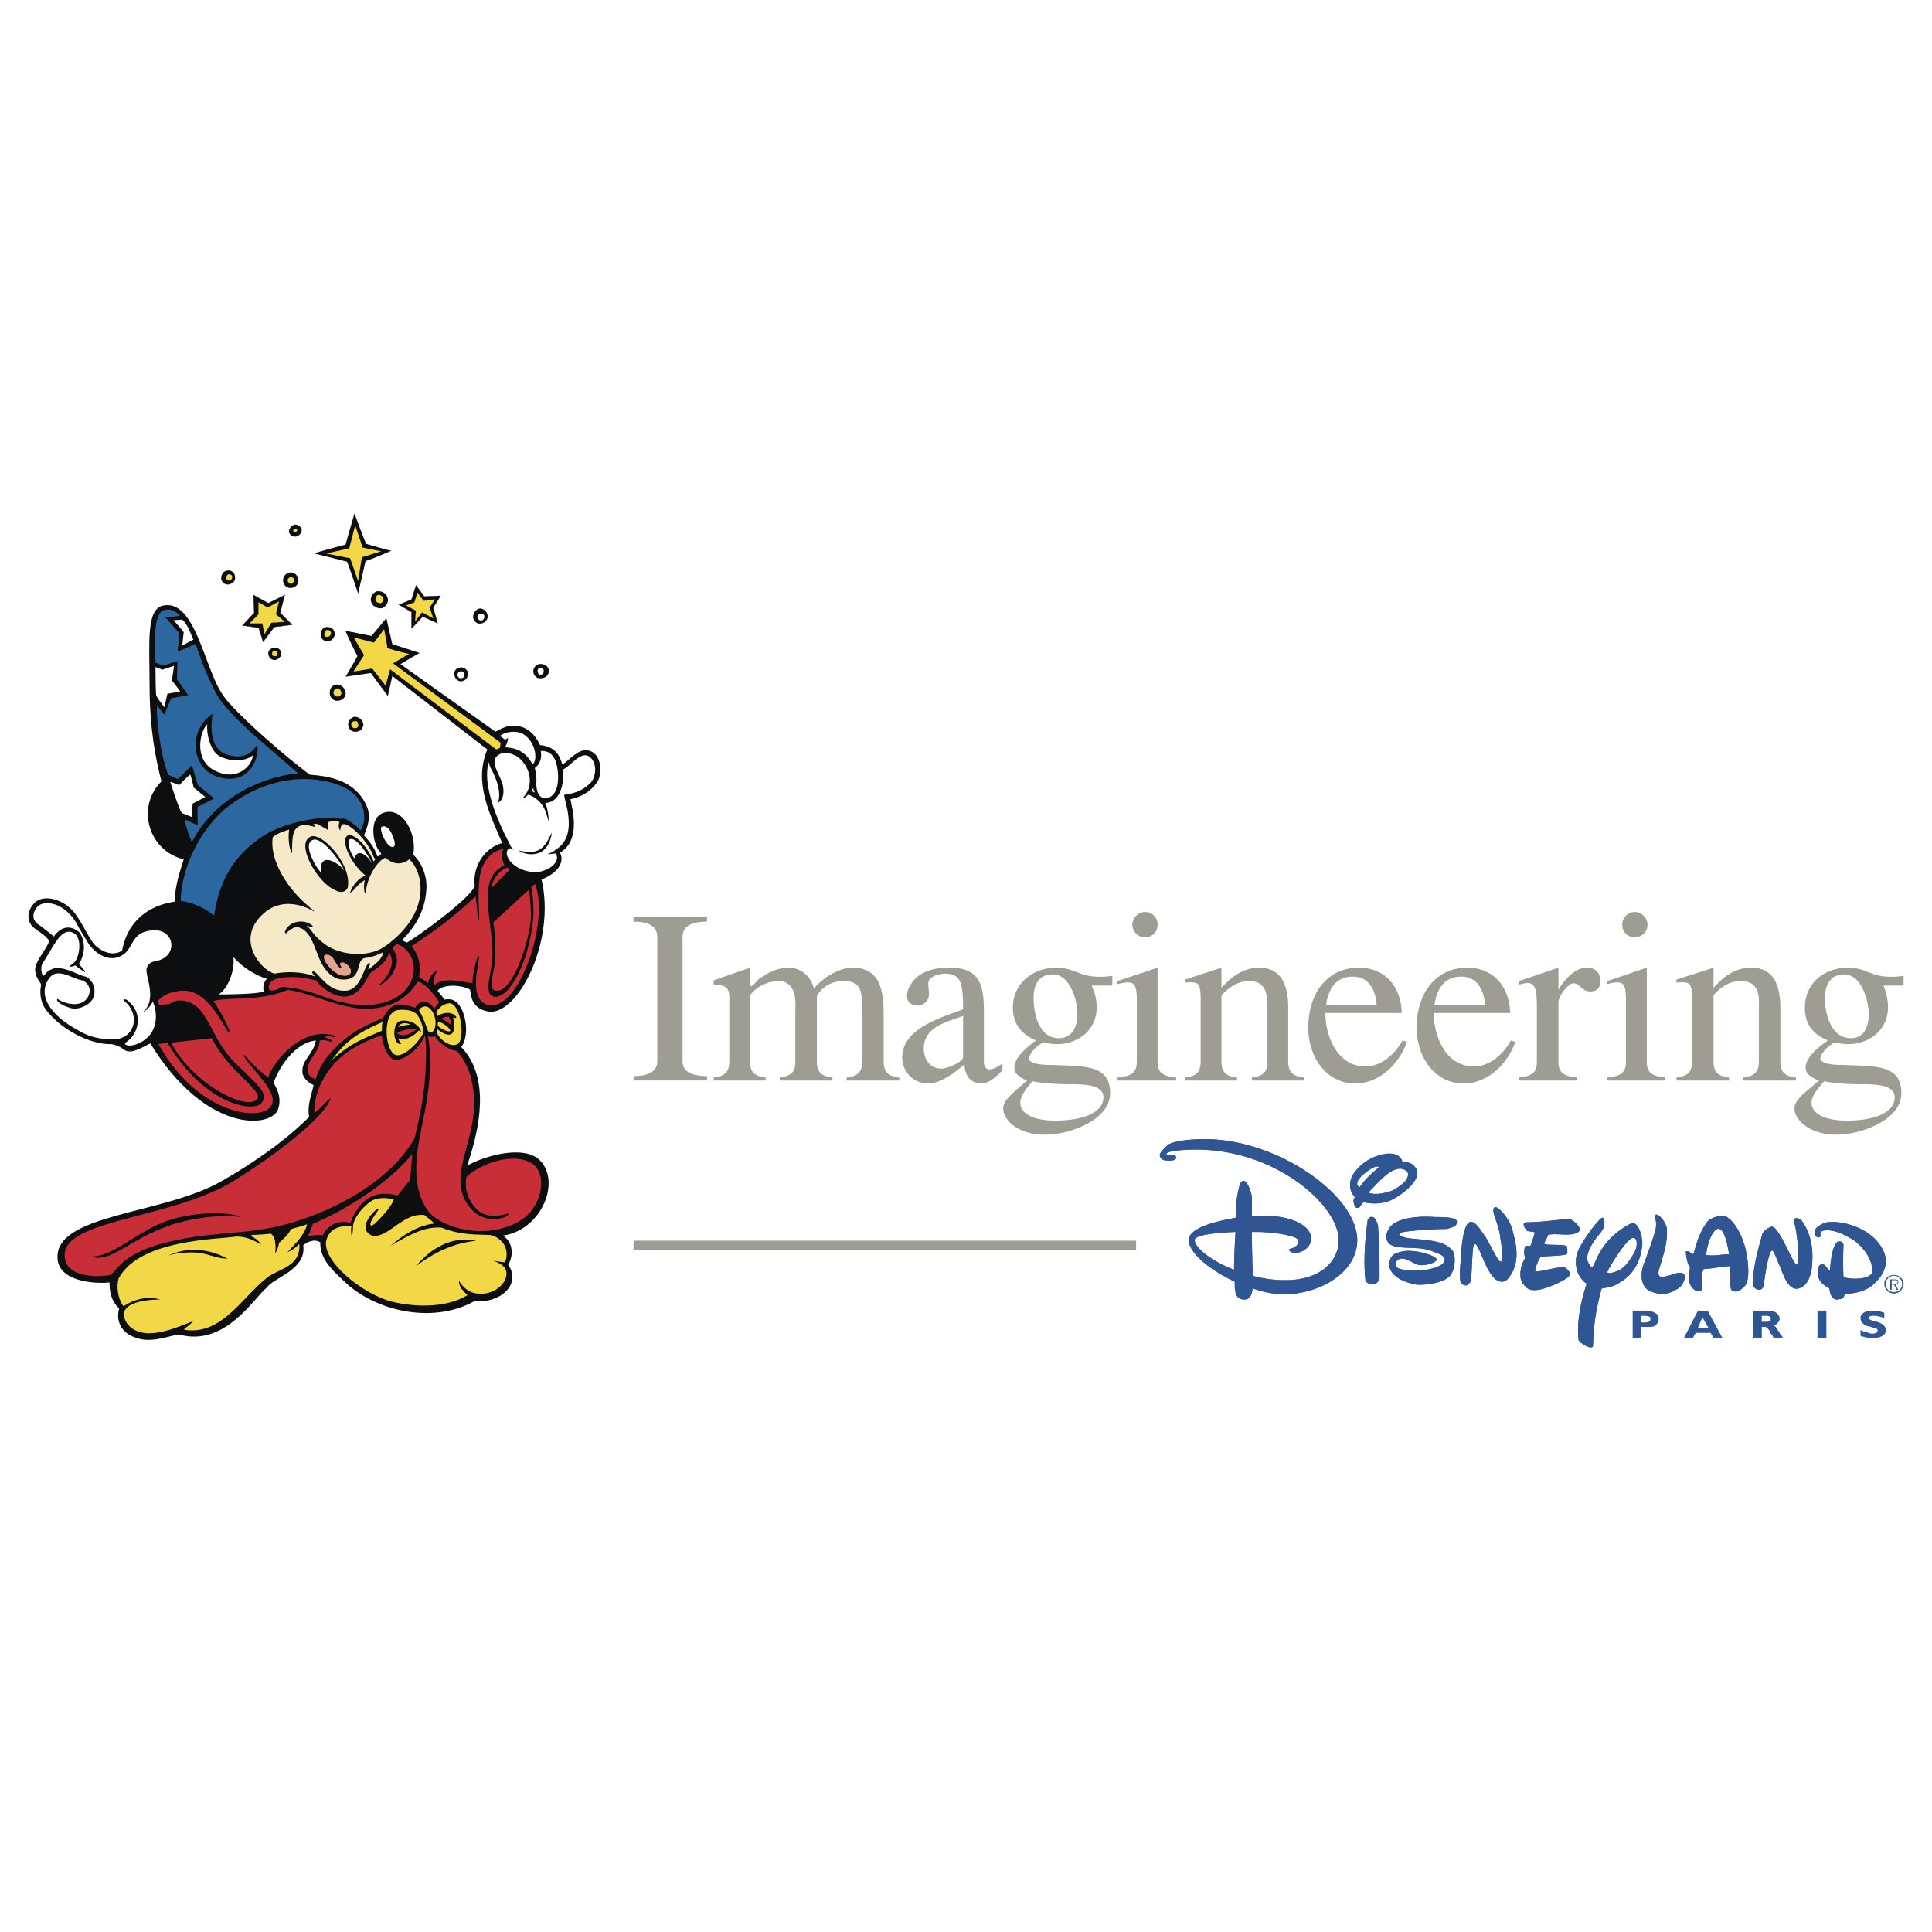<svg xmlns="http://www.w3.org/2000/svg" width="2500" height="2500" viewBox="0 0 192.756 192.756"><path fill-rule="evenodd" clip-rule="evenodd" fill="#fff" d="M0 0h192.756v192.756H0V0z"/><path d="M56.914 79.734c.148.889 1.111 4.073-1.037 5.332.667 1.407-1.11 2.444-1.852 2.667 1.481 6.22-2.444 13.701-5.332 13.182-2-.37-1.629-2.147-1.851-2.222-1.111-.519-2.74-.444-3.185.148.222.296.518.592.667.889.741-.148 1.259.073 1.703.889.519 1.036.74 2.739 0 3.851 2.888 3.036 1.852 7.998.667 11.553l-.074.297s.074-.074.222-.148c1.703-.889 5.184-1.852 6.813-.593 2.444 2 .519 7.109-3.48 7.702 1.185.74.963 2.296.518 2.889 1.407 1.999-.889 3.925-3.333 3.629-3.925 2.222-9.405 1.185-12.664-1.63-1.259-1.185-2.814-2.443-2.74-4.222-.592-.37-1.259-.073-1.703.297.37 2.443-3.037 3.259-3.629 4.221-1.259.963-4.147 5.999-8.812 4.666-1.407.297-2.888.889-4.369.297-1.26-.445-1.926-1.556-1.556-2.889-.74-.667-.963-1.556-.963-2.592-1.259.147-5.036 0-5.184-2.37-.296-4.518 10.59-4.369 16.44-7.776 2.592-1.48 5.999-3.703 8.665-6.368-.222-1.111.222-2.148.444-3.185-.519-.148-1.037-.741-1.111-1.186-.147-1.333 1.111-1.852 1.333-3.258-2 .222-3.555 2.443-4.221 4.221.444.74.814 1.629.444 2.666-.667 1.852-7.184 2.444-12.738-6.591-1.185.593-2 1.11-2.666.593-.592-.444-.963-.444-1.185-.52-2.222.075-5.184-1.555-6.591-3.48-.592-.814-.592-1.851-.444-2.443-.148-.37-.519-.667-.592-1.333-.148-.89.962-1.927 1.407-3.038-.296-.37-.296-.444-1.481-1.259-.444-.296-1.037-1.259-.149-2.369.815-1.111 2.889-.667 4.073.74.814 1.037 1.333 2.296 2 3.185.741.814 1.926 1.259 2.814.667.667-3.481 3.259-4.591 5.259-4.888 0-1.778.666-3.407.889-4.221-3.481-.815-4.814-5.184-2.222-7.776-.592-2.296-1.185-5.258-1.185-9.701 0-4.147-.371-7.554 1.407-7.851 3.185-.592 4.073 6.369 5.925 8.961 1.111 1.703 6.591 6.443 8.665 7.924 2.147.148 4.443.667 5.554 2.888.815 1.481-.147 2.962-.147 3.185.889.963 1.11 1.481 1.333 2.074 0 .074.37-.222.37-.222s0-.148-.296-.444c-.592-.963-.889-3.259.592-3.703 1.926-.592 3.333 2.296 2.889 4.221.444.296 1.407 1.629 1.333 3.333-.074 1.556-.593 3.333-2.444 5.185.148.074.445.222.519.222 1.037-.593 6.295-4.37 6.739-5.628-.222-2 .963-3.777 2.74-4.296-1.185-2.814-2.888-5.998-1.481-9.331l-9.479-7.332-.444 2-1.704-2.296c-.074 0-2.518.37-2.518.37s1.185-1.999 1.185-2.073c0 .074-1.259-2.518-1.185-2.518-.074 0 2.592.519 2.592.519l1.481-1.777.592 2.592 2.74.889c-.074 0-1.925 1.111-1.925 1.111l9.479 6.739c.962-.519 1.481-.74 2.444-.519 1.333.296 1.926 1.704 2 1.852 1.407.148 1.925.889 2.222 1.926.445-.148 1.333-1.333 2.222-1.407 1.703-.074 1.851 2.296 1.259 3.185-.743 1.032-1.632 1.476-2.668 1.698z" fill-rule="evenodd" clip-rule="evenodd" fill="#0c0e0f"/><path d="M56.914 79.734c.148.889 1.111 4.073-1.037 5.332.667 1.407-1.11 2.444-1.852 2.667 1.481 6.22-2.444 13.701-5.332 13.182-2-.37-1.629-2.147-1.851-2.222-1.111-.519-2.74-.444-3.185.148.222.296.518.592.667.889.741-.148 1.259.073 1.703.889.519 1.036.74 2.739 0 3.851 2.888 3.036 1.852 7.998.667 11.553l-.074.297s.074-.074.222-.148c1.703-.889 5.184-1.852 6.813-.593 2.444 2 .519 7.109-3.48 7.702 1.185.74.963 2.296.518 2.889 1.407 1.999-.889 3.925-3.333 3.629-3.925 2.222-9.405 1.185-12.664-1.63-1.259-1.185-2.74-2.443-2.74-4.222-.592-.37-1.259-.073-1.703.297.37 2.443-3.037 3.259-3.629 4.221-1.259.963-4.147 5.999-8.812 4.666-1.407.297-2.888.889-4.369.297-1.26-.445-1.926-1.556-1.556-2.889-.74-.667-.963-1.556-.963-2.592-1.259.147-5.036 0-5.184-2.37-.296-4.518 10.59-4.369 16.44-7.776 2.592-1.48 5.999-3.703 8.665-6.368-.222-1.111.222-2.148.444-3.185-.519-.148-1.037-.741-1.111-1.186-.147-1.333 1.111-1.852 1.333-3.258-2 .222-3.555 2.443-4.221 4.221.444.74.814 1.629.444 2.666-.667 1.852-7.184 2.444-12.738-6.591-1.185.593-2 1.11-2.666.593-.592-.444-.963-.444-1.185-.52-2.222.075-5.184-1.555-6.591-3.48-.592-.814-.592-1.851-.444-2.443-.148-.37-.519-.667-.592-1.333-.148-.89.962-1.927 1.407-3.038-.296-.37-.296-.444-1.481-1.259-.444-.296-1.037-1.259-.149-2.369.815-1.111 2.889-.667 4.073.74.814 1.037 1.333 2.296 2 3.185.741.814 1.926 1.259 2.814.667.667-3.481 3.259-4.591 5.259-4.888 0-1.778.666-3.407.889-4.221-3.481-.815-4.814-5.184-2.222-7.776-.592-2.296-1.185-5.258-1.185-9.701 0-4.147-.371-7.554 1.407-7.851 3.185-.592 4.073 6.369 5.925 8.961 1.111 1.703 6.591 6.443 8.665 7.924 2.147.148 4.443.667 5.554 2.888.815 1.481-.147 2.962-.147 3.185.889.963 1.11 1.481 1.333 2.074l.37-.222s0-.148-.296-.444c-.592-.963-.889-3.259.592-3.703 1.926-.592 3.333 2.296 2.889 4.221.444.296 1.407 1.629 1.333 3.333-.074 1.556-.593 3.333-2.444 5.185.148.074.445.222.519.222 1.037-.593 6.295-4.37 6.739-5.628-.222-2 .963-3.777 2.74-4.296-1.185-2.814-2.888-5.998-1.481-9.331l-9.479-7.332-.444 2-1.704-2.296-2.518.37s1.185-1.999 1.185-2.073l-1.185-2.518 2.592.519 1.481-1.777.592 2.592 2.74.889-1.925 1.111 9.479 6.739c.962-.519 1.481-.74 2.444-.519 1.333.296 1.926 1.704 2 1.852 1.407.148 1.925.889 2.222 1.926.445-.148 1.333-1.333 2.222-1.407 1.703-.074 1.851 2.296 1.259 3.185-.743 1.032-1.632 1.476-2.668 1.698z" fill="none" stroke="#0c0e0f" stroke-width="0" stroke-linecap="square" stroke-miterlimit="2.613"/><path d="M38.547 94.324c-1.629 1.259-4.518 1.037-6.073-.074-1.259-.889-1.333-1.481-1.851-1.852-.074-.074.148 0 .37.074.148 0 .296 0 .148-.148-.814-.667-2.222-.444-2.666.519-.074.074-.074.222.074.296.296-.37.74-.592 1.037-.667 1.185.222 1.555 1.333 2.074 2.667.519 1.481 1.407 2.592 2.592 2.592 2 0 1.185-2 2.147-2.147.889-.074 1.852-.593 1.852-.593-.222.963-1.111 1.333-1.407 1.703-.296.074.148-.443.074-.592h-.148c-.518.444-.74 2.592-2.221 2.74-1.852.147-2.74-1.778-3.259-1.926-.074 0-.148 0-.148.147.074.074.223.297.296.371-1.259-.519-2.814-.519-4.073-.297-1.481-.444-4-3.628-.889-6.146 1.925-1.555 4.221-.444 4.814-.074.074 0 .074 0 0-.074-2.518-1.926-4.443-4.962-4.073-7.332.592-.445 1.185-.593 1.629-.741-.148 1.037.074 2.148.296 2.37 0-1.111 0-2.147.444-2.518.741-.815 2.592.37 1.629-.371.074 0 .37-.074.37-.074s1.111.592 1.185.667l-.074-.814c.814-.222 1.185 0 1.185 0-.148.222-.074.74.074.814 0-.37.148-.74.519-.592.74.222 2.295 1.777 2.814 3.258l.148.223-.148.222-.222-.445c-.74-1.481-1.852-2.37-2.37-2.147-.74.37.148 2.666 1.777 3.999-.666.222-1.259.889-1.555 1.703.444-.148.666-.814 1.481-1.259-.148.519-.074 1.333.074 1.333.148-1.777 1.333-3.406 2-3.555.37.371 1.333.963 2.37.148 1.481 1.409 2.148 5.333-2.296 8.592z" fill-rule="evenodd" clip-rule="evenodd" fill="#f6e9c8"/><path d="M38.547 94.324c-1.629 1.259-4.518 1.037-6.073-.074-1.259-.889-1.333-1.481-1.851-1.852-.074-.074.148 0 .37.074.148 0 .296 0 .148-.148-.814-.667-2.222-.444-2.666.519-.074.074-.074.222.074.296.296-.37.74-.592 1.037-.667 1.185.222 1.555 1.333 2.074 2.667.519 1.481 1.407 2.592 2.592 2.592 2 0 1.185-2 2.147-2.147.889-.074 1.852-.593 1.852-.593-.222.963-1.111 1.333-1.407 1.703-.296.074.148-.443.074-.592h-.148c-.518.444-.74 2.592-2.221 2.74-1.852.147-2.74-1.778-3.259-1.926 0 0-.148 0-.148.147.074.074.223.297.296.371-1.259-.519-2.814-.519-4.073-.297-1.481-.444-4-3.628-.889-6.146 1.925-1.555 4.221-.444 4.814-.074.074 0 .074 0 0-.074-2.518-1.926-4.443-4.962-4.073-7.332.592-.445 1.185-.593 1.629-.741-.148 1.037.074 2.148.296 2.37 0-1.111 0-2.147.444-2.518.741-.815 2.592.37 1.629-.371.074 0 .37-.074.37-.074s1.111.592 1.185.667l-.074-.814c.814-.222 1.185 0 1.185 0-.148.222-.074.74.074.814 0-.37.148-.74.519-.592.74.222 2.295 1.777 2.814 3.258l.148.223-.148.222-.222-.445c-.74-1.481-1.852-2.37-2.37-2.147-.74.37.148 2.666 1.777 3.999-.666.222-1.259.889-1.555 1.703.444-.148.666-.814 1.481-1.259-.148.519-.074 1.333.074 1.333.148-1.777 1.333-3.406 2-3.555.37.371 1.333.963 2.37.148 1.481 1.409 2.148 5.333-2.296 8.592z" fill="none" stroke="#f6e9c8" stroke-width="0" stroke-linecap="square" stroke-miterlimit="2.613"/><path d="M33.363 88.77c-1.704-.741-3.851-4.518-2.444-5.258 1.037-.667 4.221 2.666 3.776 5.036-.147.369-.591.666-1.332.222zM29.586 53.518c-.296.074-.592-.074-.74-.37-.074-.371.222-.741.592-.815.296 0 .593.223.667.519a.713.713 0 0 1-.519.666z" fill-rule="evenodd" clip-rule="evenodd" fill="#0c0e0f" stroke="#0c0e0f" stroke-width="0" stroke-linecap="square" stroke-miterlimit="2.613"/><path d="M29.512 53.073c-.074.075-.222.075-.222-.073-.074 0-.074-.074 0-.148 0-.148.296-.148.371 0-.001.074-.075.221-.149.221z" fill-rule="evenodd" clip-rule="evenodd" fill="#f2d747" stroke="#f2d747" stroke-width="0" stroke-linecap="square" stroke-miterlimit="2.613"/><path d="M39.066 54.925c-.075.074-2.593 1.111-2.593 1.037l-.74 3.259s-1.037-3.111-1.111-3.185l-3.258-.815c0-.074 3.11-.889 3.11-.889l.889-3.11s1.11 3.037 1.185 3.037c-.001 0 2.443.74 2.518.666z" fill-rule="evenodd" clip-rule="evenodd" fill="#0c0e0f"/><path fill="none" stroke="#0c0e0f" stroke-width="0" stroke-linecap="square" stroke-miterlimit="2.613" d="M39.066 54.925l-2.593 1.037-.74 3.259-1.111-3.185-3.258-.815 3.11-.888.889-3.111 1.184 3.037 2.519.666z"/><path d="M36.103 55.592l-.37 2.37-.814-2.296c.074.074-2.37-.445-2.37-.445l2.296-.518.593-2.296.74 2.222 1.852.37c-.001 0-1.853.593-1.927.593z" fill-rule="evenodd" clip-rule="evenodd" fill="#f2d747"/><path fill="none" stroke="#f2d747" stroke-width="0" stroke-linecap="square" stroke-miterlimit="2.613" d="M36.103 55.592l-.37 2.37-.815-2.296-2.37-.445 2.296-.518.593-2.296.74 2.222 1.852.37-1.926.593z"/><path d="M29.216 58.628a.74.74 0 0 1-.962-.592c-.074-.37.147-.741.518-.889a.741.741 0 0 1 .963.592c.147.37-.149.815-.519.889z" fill-rule="evenodd" clip-rule="evenodd" fill="#0c0e0f" stroke="#0c0e0f" stroke-width="0" stroke-linecap="square" stroke-miterlimit="2.613"/><path d="M29.068 58.258c-.222 0-.371-.222-.371-.371 0-.148.148-.296.296-.296.148-.074.37.148.37.296.001.149-.147.297-.295.371z" fill-rule="evenodd" clip-rule="evenodd" fill="#f2d747" stroke="#f2d747" stroke-width="0" stroke-linecap="square" stroke-miterlimit="2.613"/><path d="M22.995 58.258c-.37.148-.74 0-.889-.371-.147-.37.148-.962.593-.962.37-.074.741.222.741.592a.618.618 0 0 1-.445.741z" fill-rule="evenodd" clip-rule="evenodd" fill="#0c0e0f" stroke="#0c0e0f" stroke-width="0" stroke-linecap="square" stroke-miterlimit="2.613"/><path d="M22.995 57.887c-.147.075-.37 0-.444-.148 0-.148.074-.37.222-.444.148 0 .296 0 .37.148.074.148 0 .37-.148.444z" fill-rule="evenodd" clip-rule="evenodd" fill="#f2d747" stroke="#f2d747" stroke-width="0" stroke-linecap="square" stroke-miterlimit="2.613"/><path d="M27.586 65.812c-.37.148-.814-.148-.814-.592-.074-.296.296-.592.593-.592.296 0 .518.074.666.37.148.295-.074.666-.445.814z" fill-rule="evenodd" clip-rule="evenodd" fill="#0c0e0f"/><path d="M27.586 65.812c-.37.148-.814-.148-.814-.592 0-.296.296-.592.593-.592.296 0 .518.074.666.37.148.295-.074.666-.445.814z" fill="none" stroke="#0c0e0f" stroke-width="0" stroke-linecap="square" stroke-miterlimit="2.613"/><path d="M27.586 65.441c-.148.074-.37 0-.444-.074 0-.148 0-.37.148-.444.148 0 .296 0 .37.148.075.148.001.296-.074.37z" fill-rule="evenodd" clip-rule="evenodd" fill="#f2d747" stroke="#f2d747" stroke-width="0" stroke-linecap="square" stroke-miterlimit="2.613"/><path d="M32.771 63.96a.616.616 0 0 1-.741-.445c-.148-.444.148-.962.593-.962.37 0 .667.148.741.518.147.371-.223.889-.593.889z" fill-rule="evenodd" clip-rule="evenodd" fill="#0c0e0f" stroke="#0c0e0f" stroke-width="0" stroke-linecap="square" stroke-miterlimit="2.613"/><path d="M32.474 63.516c-.148-.074-.148-.296-.074-.444.074-.222.296-.296.518-.148.074.074.148.222.074.37-.074.222-.295.296-.518.222z" fill-rule="evenodd" clip-rule="evenodd" fill="#f2d747" stroke="#f2d747" stroke-width="0" stroke-linecap="square" stroke-miterlimit="2.613"/><path d="M33.881 69.885a.741.741 0 0 1-.963-.593c-.074-.444.074-.814.519-.962s.963.222 1.037.741c.074.369-.222.74-.593.814z" fill-rule="evenodd" clip-rule="evenodd" fill="#0c0e0f" stroke="#0c0e0f" stroke-width="0" stroke-linecap="square" stroke-miterlimit="2.613"/><path d="M33.881 69.44c-.222.148-.518 0-.592-.222s.074-.444.296-.519c.148-.074.37.074.444.296a.354.354 0 0 1-.148.445z" fill-rule="evenodd" clip-rule="evenodd" fill="#f2d747" stroke="#f2d747" stroke-width="0" stroke-linecap="square" stroke-miterlimit="2.613"/><path d="M38.251 60.627c-.519.222-1.185-.148-1.259-.741 0-.444.223-.74.593-.889.519-.074 1.037.223 1.111.741.073.371-.149.667-.445.889z" fill-rule="evenodd" clip-rule="evenodd" fill="#0c0e0f" stroke="#0c0e0f" stroke-width="0" stroke-linecap="square" stroke-miterlimit="2.613"/><path d="M37.955 60.183c-.148 0-.37-.074-.444-.222a.456.456 0 0 1 .074-.518c.148-.222.667 0 .667.296-.001.222-.075.37-.297.444z" fill-rule="evenodd" clip-rule="evenodd" fill="#f2d747" stroke="#f2d747" stroke-width="0" stroke-linecap="square" stroke-miterlimit="2.613"/><path d="M46.101 67.959c-.296.074-.667-.148-.74-.519a.593.593 0 0 1 .444-.815c.37-.148.889.148.889.593-.001.371-.223.667-.593.741z" fill-rule="evenodd" clip-rule="evenodd" fill="#0c0e0f" stroke="#0c0e0f" stroke-width="0" stroke-linecap="square" stroke-miterlimit="2.613"/><path d="M46.027 67.663c-.148.074-.296-.074-.37-.222s.074-.444.222-.444c.223-.074.445.074.445.296.073.148-.074.37-.297.37z" fill-rule="evenodd" clip-rule="evenodd" fill="#fff" stroke="#fff" stroke-width="0" stroke-linecap="square" stroke-miterlimit="2.613"/><path d="M48.101 62.183c-.444.148-.815-.148-.889-.518-.074-.445.296-.963.741-.963.37.074.592.296.667.592.147.371-.149.814-.519.889z" fill-rule="evenodd" clip-rule="evenodd" fill="#0c0e0f" stroke="#0c0e0f" stroke-width="0" stroke-linecap="square" stroke-miterlimit="2.613"/><path d="M48.101 61.887c-.222.074-.444-.074-.444-.296-.074-.148.074-.296.222-.371.148 0 .222 0 .37.074.148.148.074.518-.148.593z" fill-rule="evenodd" clip-rule="evenodd" fill="#fff" stroke="#fff" stroke-width="0" stroke-linecap="square" stroke-miterlimit="2.613"/><path d="M35.584 72.995c-.37.074-.74-.148-.814-.519-.148-.444.222-.889.593-.962a.88.88 0 0 1 .889.741c-.001.37-.297.74-.668.74z" fill-rule="evenodd" clip-rule="evenodd" fill="#0c0e0f" stroke="#0c0e0f" stroke-width="0" stroke-linecap="square" stroke-miterlimit="2.613"/><path d="M35.584 72.625c-.222.074-.444 0-.518-.222s.074-.444.296-.444c.222-.074.37.074.37.296.075.148.001.296-.148.37z" fill-rule="evenodd" clip-rule="evenodd" fill="#f2d747" stroke="#f2d747" stroke-width="0" stroke-linecap="square" stroke-miterlimit="2.613"/><path d="M54.025 67.663c-.296.074-.592-.074-.74-.37-.222-.444.074-.963.519-1.037s.963.222.963.667a.744.744 0 0 1-.742.74z" fill-rule="evenodd" clip-rule="evenodd" fill="#0c0e0f" stroke="#0c0e0f" stroke-width="0" stroke-linecap="square" stroke-miterlimit="2.613"/><path d="M54.025 67.293c-.222.074-.37-.074-.37-.296-.074-.148.074-.371.222-.371.222-.074.371.148.371.296 0 .223-.075.371-.223.371zM53.137 76.254c-.667-1.185-1.481-1.629-2.741-1.703.148-.296.223-.445.296-.889 0-.074-.296.147-.296.147s-.37-.296-.518-.37c.444-.444 1.629-.592 2.295-.222 1.334.815 1.482 2.666.964 3.037zM39.288 84.474c-.222.148-.592-.148-.889-.667-.296-.519-.519-1.259-.296-1.333.296-.148.74.148.963.667.296.667.444 1.185.222 1.333z" fill-rule="evenodd" clip-rule="evenodd" fill="#fff" stroke="#fff" stroke-width="0" stroke-linecap="square" stroke-miterlimit="2.613"/><path d="M19.292 63.812l-1.111.592.148-1.333s-.963-1.185-1.037-1.185l.889-.074c.074.074.371.37.592.814.223.52.519 1.186.519 1.186z" fill-rule="evenodd" clip-rule="evenodd" fill="#fff"/><path d="M19.292 63.812l-1.111.592.148-1.333-1.037-1.185.889-.074c.074.074.371.37.592.814.223.52.519 1.186.519 1.186z" fill="none" stroke="#fff" stroke-width="0" stroke-linecap="square" stroke-miterlimit="2.613"/><path d="M16.7 69.218l-.296 1.333s-.74-.889-.814-1.185c-.074-.37-.074-2.74-.074-2.814 0 0 .667.222.667.296 0-.074 1.185-.371 1.185-.444 0 .074-.222 1.481-.222 1.481s.889 1.111.815 1.111l-1.261.222z" fill-rule="evenodd" clip-rule="evenodd" fill="#fff"/><path d="M16.7 69.218l-.296 1.333s-.74-.889-.814-1.185c-.074-.37-.074-2.814-.074-2.814l.667.296 1.185-.444-.222 1.481.815 1.111-1.261.222z" fill="none" stroke="#fff" stroke-width="0" stroke-linecap="square" stroke-miterlimit="2.613"/><path d="M19.218 80.179l-.074 1.333s-1.037-.37-1.037-.444c-.296-.444-1.111-3.036-1.111-3.036 0-.074.889.296.889.296s1.037-1.11 1.111-1.037c0 0 .37 1.259.296 1.259l1.185.962-1.259.667z" fill-rule="evenodd" clip-rule="evenodd" fill="#fff"/><path d="M19.218 80.179l-.074 1.333-1.037-.444c-.296-.444-1.111-3.036-1.111-3.036l.889.296 1.111-1.037.296 1.259 1.185.962-1.259.667z" fill="none" stroke="#fff" stroke-width="0" stroke-linecap="square" stroke-miterlimit="2.613"/><path d="M35.955 82.845c-.074-.148-1.259-1.185-1.703-1.185-.074 0-.148.074-.445 0-.666-.296-5.11.074-7.702 1.852-2.74 1.851-4.221 4.295-4.74 7.85a6.751 6.751 0 0 0-3.333-1.481c0-2.518 1.407-6.591 4.443-9.183 4.295-3.48 8.961-3.48 11.849-2.147 2.298 1.109 2.298 3.405 1.631 4.294z" fill-rule="evenodd" clip-rule="evenodd" fill="#2d67a0" stroke="#2d67a0" stroke-width="0" stroke-linecap="square" stroke-miterlimit="2.613"/><path d="M34.326 86.844c-.519-.741-1.777-1.407-2.147-.815-.222.222-.222.667-.074 1.111-.74-.741-1.777-2.814-1.037-3.259.888-.74 3.036 2.223 3.258 2.963zM35.363 85.659c-.444-.593-.814-1.777-.444-1.926.814-.296 2.296 2.444 2.222 2.518-.445-1.036-1.557-1.629-1.778-.592z" fill-rule="evenodd" clip-rule="evenodd" fill="#fff" stroke="#fff" stroke-width="0" stroke-linecap="square" stroke-miterlimit="2.613"/><path d="M34.474 97.36c-1.185.074-2.518-1.777-2.074-2.074.296-.148.741.074.963.518.222.371.444.815.667.741.148 0-.296-.37 0-.519.592-.147 1.629 1.186.444 1.334z" fill-rule="evenodd" clip-rule="evenodd" fill="#e1a48f" stroke="#e1a48f" stroke-width="0" stroke-linecap="square" stroke-miterlimit="2.613"/><path d="M26.328 98.915c-.667.297-4.073.297-4.518.297.889-.519 1.629-2.296 1.481-3.703.963 1.037 2.148 1.777 3.333 2.147-.445.445-.371 1.112-.296 1.259z" fill-rule="evenodd" clip-rule="evenodd" fill="#fff" stroke="#fff" stroke-width="0" stroke-linecap="square" stroke-miterlimit="2.613"/><path d="M41.287 96.472c.148 2.74-3.333 5.184-9.183 2.888-2-.74-3.999-1.036-4.221-.814-.222.297-1.037.37-1.037.148-.148-.296.074-.963 1.037-1.111 1.407-.222 2.295-.073 3.629.223.667.814 1.629 1.555 2.814 1.629 1.333 0 2.074-1.333 2.518-2.222.148-.296 1.555-.889 1.925-2 0-.444.297.222.297.444.222 1.111-.889 2.37-1.259 2.592-.074.074 0 .074.148 0 .741-.37 1.259-.963 1.555-1.926.222-.519 0-1.333-.37-1.703 0-.074.444-.444.444-.444.888.296 1.629 1.184 1.703 2.296z" fill-rule="evenodd" clip-rule="evenodd" fill="#c82e37"/><path d="M41.287 96.472c.148 2.74-3.333 5.184-9.183 2.888-2-.74-3.999-1.036-4.221-.814-.222.297-1.037.37-1.037.148-.148-.296.074-.963 1.037-1.111 1.407-.222 2.295-.073 3.629.223.667.814 1.629 1.555 2.814 1.629 1.333 0 2.074-1.333 2.518-2.222.148-.296 1.555-.889 1.925-2 0-.444.297.222.297.444.222 1.111-.889 2.37-1.259 2.592-.074.074 0 .074.148 0 .741-.37 1.259-.963 1.555-1.926.222-.519 0-1.333-.37-1.703l.444-.444c.888.296 1.629 1.184 1.703 2.296z" fill="none" stroke="#c82e37" stroke-width="0" stroke-linecap="square" stroke-miterlimit="2.613"/><path d="M25.661 109.653c-.963 1.26-6.443-1.48-8.591-5.628l4.073-.444c1.556 3.259 5.185 5.258 4.518 6.072z" fill-rule="evenodd" clip-rule="evenodd" fill="#c82e37" stroke="#c82e37" stroke-width="0" stroke-linecap="square" stroke-miterlimit="2.613"/><path d="M43.361 100.619c-.444-.519-.667-.593-.889-.667-.519-.148-.963.37-1.037.593 0 0-1.259-.444-1.926-.296-.592.222-.814.518-1.259 1.259-.222.222-2.444.889-4.073 2.369-1.333 1.185-2.222 2.222-2.666 3.777-.371-.074-.667-.296-.741-.593-.37-1.259 1.111-2 1.111-3.185.148-.147.444-.147 1.185.074.074-.074 0-.074.074-.147-.223-.148-.444-.223-.741-.297.074-.148.667-.148.963 0 .148-.074.074-.074.074-.148-3.11-1.11-6.221 2.519-6.665 4.147-1.037-.74-1.555-1.333-2.37-2.222-.074 0-.147-.074-.074.074.74 1.333 3.555 3.629 2.74 4.962-1.037 1.703-7.405.814-11.256-6.147l.889-.147c3.703 6.221 8.665 7.035 9.405 5.999.667-.889-.074-1.481-2.592-3.926-1.851-1.777-2.37-3.925-3.555-5.332-.667-.814-2.074-1.333-3.036-.592 0 0-.963.074-1.037.074a3.089 3.089 0 0 0-.148-.371c.296-.37.889-.74 1.259-.814 1.629-.519 3.185-.37 5.11 2.814.223.37.593.963.667 1.11.148 0 .148 0 .148-.073-.37-1.037-1.185-2.444-1.629-3.037 1.481-.444 4.518.074 7.406-1.11 2.296.222 5.628 2.147 8.517 1.852 2.666-.297 3.776-1.63 4.443-2.667.592-.073 2.073 1.703 2.147 2.074-.074.075-.296.296-.444.593z" fill-rule="evenodd" clip-rule="evenodd" fill="#c82e37" stroke="#c82e37" stroke-width="0" stroke-linecap="square" stroke-miterlimit="2.613"/><path d="M38.103 102.841c-1.926.814-3.037 1.185-4.962 2.888 1.333-1.852 2.518-2.666 5.036-3.776-.074.295-.074.443-.074.888zM42.991 102.988c-.223 0-.296-.147-.296-.147s-.592-1.703-.889-2c.074-.37.592-.519.889-.37 1.036.667.888 2.517.296 2.517z" fill-rule="evenodd" clip-rule="evenodd" fill="#f2d747" stroke="#f2d747" stroke-width="0" stroke-linecap="square" stroke-miterlimit="2.613"/><path d="M44.99 102.248c-.147-.148-.666-.519-.962-.593.222-.222.667-.222.741-.222.147.222.295.593.221.815z" fill-rule="evenodd" clip-rule="evenodd" fill="#c82e37" stroke="#c82e37" stroke-width="0" stroke-linecap="square" stroke-miterlimit="2.613"/><path d="M44.916 102.841c0 .147-.667 0-1.185-.444-.074-.074-.074-.37 0-.444.371-.001 1.259.665 1.185.888z" fill-rule="evenodd" clip-rule="evenodd" fill="#f2d747" stroke="#f2d747" stroke-width="0" stroke-linecap="square" stroke-miterlimit="2.613"/><path d="M45.657 104.173c-.814.445-2.074-.74-2.074-1.258.074 0 .074-.223.074-.223s.962.814 1.407.444c.444-.296.148-1.629.148-1.629l.296.073v-.147c-.519-.667-1.555-.296-1.851-.074 0 .074-.074-.296-.148-.37.296-.444.667-.814 1.259-.889 1.185-.148 1.703 3.555.889 4.073z" fill-rule="evenodd" clip-rule="evenodd" fill="#f2d747"/><path d="M45.657 104.173c-.814.445-2.074-.74-2.074-1.258l.074-.223s.962.814 1.407.444c.444-.296.148-1.629.148-1.629l.296.073v-.147c-.519-.667-1.555-.296-1.851-.074 0 0-.074-.296-.148-.37.296-.444.667-.814 1.259-.889 1.185-.148 1.703 3.555.889 4.073z" fill="none" stroke="#f2d747" stroke-width="0" stroke-linecap="square" stroke-miterlimit="2.613"/><path d="M51.877 121.799c-3.629 2.147-8.22.519-9.257-1.11-1.777-2.592-.963-6.221-.445-8.739.592-2.813 1.037-5.924.519-8.591.444.223.667 0 .667 0 .444.667 1.333 1.407 2.222 1.481.371.444 1.852 2.074 1.703 5.703-.147 3.851-2.592 7.035-.519 9.775 1.259 1.703 2.963 1.333 3.629 1.11.296-.148.371-.222.296-.37-.444.148-1.407.444-2.37.074-1.037-.37-2.148-1.999-1.777-3.703.963-1.037 4.369-2.592 6.443-1.407 1.704.963 1.185 4.444-1.111 5.777z" fill-rule="evenodd" clip-rule="evenodd" fill="#c82e37" stroke="#c82e37" stroke-width="0" stroke-linecap="square" stroke-miterlimit="2.613"/><path d="M41.361 113.579c-2.37 4.072-7.109 6.665-11.183 8.072-5.11 1.777-8.368.963-13.849 2.369-4.295 1.186-4.518 2.666-5.332 3.185-1.555.297-3.999.074-4.443-1.333-1.333-4.146 9.775-4.073 16.293-7.775 3.258-1.926 9.405-6.295 10.146-8.518-.074-.073-1.185 1.186-1.629 1.481-.074-1.925.889-3.776 2.147-5.11 1.629-1.702 4.147-2.518 4.592-2.665 0 .37.296 1.999 1.185 2.443.519.222 2.37-.667 3.11-2.443.223 1.333.074 4.295-.148 5.702-.222 1.926-.741 3.999-.889 4.592z" fill-rule="evenodd" clip-rule="evenodd" fill="#c82e37" stroke="#c82e37" stroke-width="0" stroke-linecap="square" stroke-miterlimit="2.613"/><path d="M16.774 122.317c-3.999 1.407-5.776 3.777-7.776 3.036 2.222.148 4.666-2.518 7.702-3.555 1.852-.666 5.48-1.11 7.406-.37-3.037-.369-6.147.445-7.332.889z" fill-rule="evenodd" clip-rule="evenodd" fill="#0c0e0f" stroke="#0c0e0f" stroke-width="0" stroke-linecap="square" stroke-miterlimit="2.613"/><path d="M28.475 125.058c.519-.148.963-.444 1.333-.814.074 2.073-2 2.296-3.11 3.11-2.592 1.999-4.592 5.851-8.294 5.258.074 0 1.037-.74.889-.814-.222-.148-3.555 1.777-5.554.963-.814-.296-1.481-1.111-1.259-1.926.296-.814 2.148-1.185 3.851-1.11-1.333-.593-2.814-.223-3.999.518-.519-.74-.666-1.851-.444-2.666 2.074-3.851 9.702-3.851 11.701-4.146.889 0 1.629.296 2.592.889-.296-.741-1.111-1.037-1.111-1.037s1.629-.074 1.926-.148c.667.444.371 2.074.371 2.074.147 0 .518-.814.518-1.186.148-.074.963-.814 1.185-1.333.37-.147.889-.222 1.481-.444-.298 1.108-1.483 2.146-2.076 2.812z" fill-rule="evenodd" clip-rule="evenodd" fill="#f2d747" stroke="#f2d747" stroke-width=".121" stroke-miterlimit="2.613"/><path d="M19.736 124.983c-.888-.074-2.148 0-2.962.297 1.852-.889 3.999-.74 5.925.296-1.111 0-1.703-.444-2.963-.593z" fill-rule="evenodd" clip-rule="evenodd" fill="#0c0e0f" stroke="#0c0e0f" stroke-width="0" stroke-miterlimit="2.613"/><path d="M39.658 119.281c-.815-.223-2-.37-3.037.37-.814.519-1.481 1.777-1.629 2.296 0 .074-.074 0-.37 0-.148-.074-.815-.074-1.407.222-.741.371-.962 1.037-1.037 1.111-.296-.148-1.185 0-1.481.074.296-.519.519-1.259.519-1.259 3.555-1.481 7.702-4.222 9.924-6.962l-.222 2.592-1.26 1.556z" fill-rule="evenodd" clip-rule="evenodd" fill="#c82e37"/><path d="M39.658 119.281c-.815-.223-2-.37-3.037.37-.814.519-1.481 1.777-1.629 2.296h-.37c-.148-.074-.815-.074-1.407.222-.741.371-.962 1.037-1.037 1.111-.296-.148-1.185 0-1.481.074.296-.519.519-1.259.519-1.259 3.555-1.481 7.702-4.222 9.924-6.962l-.222 2.592-1.26 1.556z" fill="none" stroke="#c82e37" stroke-width="0" stroke-linecap="square" stroke-miterlimit="2.613"/><path d="M49.063 125.725c-.148.147.74.147 1.259.814.444.74-.148 1.852-1.333 2.296-.741.296-1.629.222-2.147-.074-.667-.37-.963-.963-1.111-1.186-.074.815.37 1.186.814 1.63-1.852 1.11-4.74 1.259-7.479.593-3.037-.815-6.962-4.147-6.443-6.073.296-.963 1.037-1.407 2.37-1.333-.074.296 0 1.185.148 1.259.074-.37.148-1.036.148-1.407.148-.814 1.037-1.925 1.926-2.443.814-.37 1.852-.148 1.999-.074-.444 1.037-1.851 2.296-1.925 2.37-.222.147-.37.222-.222-.148-.074-.148.667-1.11.667-1.11.222-.297.148-.445-.296-.148-.667.592-1.333 1.555-.889 2.222.963 1.259 2.666-.444 3.555-.963.815-.519 1.407-.74 2.222-.667.222.223.592.445.889.741-1.629.222-3.111 1.185-4.37 2.296-.074.074-.074.074.074.074 1.777-1.037 3.407-2 5.11-1.852 2.074.814 3.777.666 4.888.74.371.074.667.223.889.444.741.519.815 1.629.519 2.147-.299-.001-1.41-.223-1.262-.148z" fill-rule="evenodd" clip-rule="evenodd" fill="#f2d747"/><path d="M49.063 125.725c-.148.147.74.147 1.259.814.444.74-.148 1.852-1.333 2.296-.741.296-1.629.222-2.147-.074-.667-.37-.963-.963-1.111-1.186-.074.815.37 1.186.814 1.63-1.852 1.11-4.74 1.259-7.479.593-3.037-.815-6.962-4.147-6.443-6.073.296-.963 1.037-1.407 2.37-1.333-.074.296 0 1.185.148 1.259.074-.37.148-1.036.148-1.407.148-.814 1.037-1.925 1.926-2.443.814-.37 1.852-.148 1.999-.074-.444 1.037-1.851 2.296-1.925 2.37-.222.147-.37.222-.222-.148 0-.148.667-1.11.667-1.11.222-.297.148-.445-.296-.148-.667.592-1.333 1.555-.889 2.222.963 1.259 2.666-.444 3.555-.963.815-.519 1.407-.74 2.222-.667.222.223.592.445.889.741-1.629.222-3.111 1.185-4.37 2.296-.074.074-.074.074.074.074 1.777-1.037 3.407-2 5.11-1.852 2.074.814 3.777.666 4.888.74.371.074.667.223.889.444.741.519.815 1.629.519 2.147-.299-.001-1.41-.223-1.262-.148z" fill="none" stroke="#f2d747" stroke-width=".121" stroke-miterlimit="2.613"/><path d="M41.509 126.316c1.481-1.776 3.555-3.036 5.999-2.518-2.296.223-4.221 1.185-5.999 2.518z" fill-rule="evenodd" clip-rule="evenodd" fill="#0c0e0f" stroke="#0c0e0f" stroke-width="0" stroke-linecap="square" stroke-miterlimit="2.613"/><path d="M38.917 66.774l-.444 1.629L37.14 66.7s-1.777.296-1.852.296c0-.074 1.037-1.629 1.037-1.629l-1.037-1.777 2 .519c0 .074 1.037-1.333 1.037-1.333 0 .074.371 1.852.296 1.852 0 .074 2.222.666 2.222.592l-1.63.962 10.739 7.924-.074.519-.371.148-10.59-7.999z" fill-rule="evenodd" clip-rule="evenodd" fill="#f2d747"/><path fill="none" stroke="#f2d747" stroke-width="0" stroke-linecap="square" stroke-miterlimit="2.613" d="M38.917 66.774l-.444 1.629L37.14 66.7l-1.851.297 1.037-1.63-1.037-1.777 1.999.518 1.037-1.333.296 1.852 2.222.592-1.63.963 10.739 7.924-.074.519-.371.147-10.59-7.998z"/><path d="M52.766 88.77c.148.592.222 2.666.222 2.666-.148 2.518-1.851 7.628-3.481 7.406-1.037-.074 0-2.148-.074-3.777 0-1.037-.074-2.222-.222-3.036l3.555-3.259z" fill-rule="evenodd" clip-rule="evenodd" fill="#c82e37" stroke="#c82e37" stroke-width="0" stroke-linecap="square" stroke-miterlimit="2.613"/><path d="M52.988 88.547l.371-.371c1.555 3.629-1.629 12.961-4.74 12.072-1.926-.594-.815-4.147-.815-4.814-.074 0-.074-.074-.074-.074s0 .074-.074.148c-.296.741-.518 2-.518 2.592-1.037-.148-2.741-.666-3.777.148-.37-.297.296-1.481.296-1.481-.667.37-.815.889-.963 1.333-.37-.296-.444-.37-.889-.592.074-.519.296-1.852-.741-3.111 2.074-1.333 4.37-3.037 6.369-4.962.148.667.222 1.851.222 2.37 0 .223.148-.074.148-.148.074-.296-.37-4 .444-5.406.371-.741.889-1.333 2-1.555-.296.444-.148 1.185.074 1.629-2.888 1.407-1.111 5.406-1.185 9.183-.074 1.555-.963 3.703.148 3.925 1.481.297 3.555-3.48 3.925-7.924.076-1.406-.147-2.814-.221-2.962z" fill-rule="evenodd" clip-rule="evenodd" fill="#c82e37" stroke="#c82e37" stroke-width="0" stroke-linecap="square" stroke-miterlimit="2.613"/><path d="M50.619 86.622c.222.222.148.147.148.147l-1.629 1.63c-.001-.37.592-1.481 1.481-1.777z" fill-rule="evenodd" clip-rule="evenodd" fill="#c82e37" stroke="#c82e37" stroke-width=".121" stroke-miterlimit="2.613"/><path d="M53.359 79.068s-.074 0-.296-.148c.148-.37.148-.296.148-.296s-.001.222.148.444zM53.359 76.624s.222.963.148 1.407c0 .148-.074 1.629.962 1.629 1.259-.222 1.259-1.851 1.186-2.666-.074-.592-.223-2.147-1.704-2.073.222 1.184-.592 1.703-.592 1.703z" fill-rule="evenodd" clip-rule="evenodd" fill="#fff" stroke="#fff" stroke-width="0" stroke-linecap="square" stroke-miterlimit="2.613"/><path d="M51.285 84.696l-.222-.222" fill="none" stroke="#fff" stroke-width="0" stroke-linecap="square" stroke-miterlimit="2.613"/><path d="M51.285 84.771c-.296-.222-.37-.371-.37-.444-.222-.444-3.036-5.48-2.147-8.294 0 .148.148.518.148.518s1.333 2.222.741 3.555c.889-.444.519-1.925.37-2.222-.37-.889-1.111-1.925-.37-2.518.519-.37 1.037-.296 1.555-.074 1.259.444 2.444 2.74.962 4.295.148.148.593-.444.593-.296 1.481.592 1.777 1.852 1.926 2.592.148-.148-.148-1.555-.296-1.777 1.333 0 1.925-1.629 1.777-3.333.814-.37 1.777-1.925 2.666-1.259.815.667.592 2.074.074 2.592-.592.592-1.333 1.037-2.592 1.185-.296 0 1.629 3.999-.889 5.48-.222.222-.592.37-.814.444.222 0 .37 0 .814-.074.667.963-1.111 2.074-2.444 1.852-1.925-.296-2.666-1.629-2.37-2.147.074-.148.296-.223.296-.223.222.148.37.148.37.148z" fill-rule="evenodd" clip-rule="evenodd" fill="#fff"/><path d="M51.285 84.771c-.296-.222-.37-.444-.37-.444-.222-.444-3.036-5.48-2.147-8.294 0 .148.148.518.148.518s1.333 2.222.741 3.555c.889-.444.519-1.925.37-2.222-.37-.889-1.111-1.925-.37-2.518.519-.37 1.037-.296 1.555-.074 1.259.444 2.444 2.74.962 4.295.148.148.593-.444.593-.296 1.481.592 1.777 1.852 1.926 2.592.148-.148-.148-1.555-.296-1.777 1.333 0 1.925-1.629 1.777-3.333.814-.37 1.777-1.925 2.666-1.259.815.667.592 2.074.074 2.592-.592.592-1.333 1.037-2.592 1.185-.296 0 1.629 3.999-.889 5.48-.222.222-.592.37-.814.444.222 0 .37 0 .814-.074.667.963-1.111 2.074-2.444 1.852-1.925-.296-2.666-1.629-2.37-2.147.074-.148.296-.223.296-.223.222.148.37.148.37.148z" fill="none" stroke="#fff" stroke-width="0" stroke-linecap="square" stroke-miterlimit="2.613"/><path d="M51.729 84.845c2.147.518 2.592-.296 3.333-1.778-.37 2.74-2.666 2.296-3.333 1.778z" fill-rule="evenodd" clip-rule="evenodd" fill="#0c0e0f" stroke="#0c0e0f" stroke-width="0" stroke-linecap="square" stroke-miterlimit="2.613"/><path d="M7.961 93.064c-.889-.814-1.852-.666-2.592.371-.518-.444-1.407-1.111-1.407-1.111s-1.186-.592-.297-1.777c.519-.667 1.63-.444 2.222-.148a4.415 4.415 0 0 1 1.925 2.074l1.037 1.704c.667.963 2.147 2 3.48 1.037.963-.667.815-2.148 2.666-2.37 2.296-.371 2.888 2.296.889 2.962-.592.148-1.037.148-1.259.815-.148.814 1.111 3.035-.37 4.369-.074.148.963-.667.963-1.111.518 1.111.444 2.519-.296 3.407-.667.74-1.333.963-1.926 1.036-.37 0-.74-.148-.37-.37 1.185-.814 1.777-2.888 0-4.221-.37-.075-.37 0-.222.147 1.555 1.26 1.111 3.48-.667 3.777-2.37.148-3.407-.519-4.74-1.333-1.629-1.037-3.407-2.889-2.074-4.74.815-1.11 2.296.074 3.258.223.519.147 1.111.889.519 1.777-.666.963-2.222.593-2.962.073-.296.297.962.89 1.555.964.593.073 1.63-.297 2-1.037.296-.667.148-1.703-.741-2.147-.667-.074-2-1.037-3.185-.814-.814.296-.667.443-1.037.74-.222-.148-.296-.963-.074-1.259.667-1.037.963-1.63 1.185-1.926.519-.815 1.111-1.481 1.851-1.111 1.037.445.593 2.74 0 3.037.074 0-.37.296-.37.296 0 .148.593-.074.593-.074s.444.37.962.667c.074-.148-.444-.519-.592-.889.151-.075.965-1.63.076-3.038z" fill-rule="evenodd" clip-rule="evenodd" fill="#fff"/><path d="M7.961 93.064c-.889-.814-1.852-.666-2.592.371-.518-.444-1.407-1.111-1.407-1.111s-1.186-.592-.297-1.777c.519-.667 1.63-.444 2.222-.148a4.415 4.415 0 0 1 1.925 2.074l1.037 1.704c.667.963 2.147 2 3.48 1.037.963-.667.815-2.148 2.666-2.37 2.296-.371 2.888 2.296.889 2.962-.592.148-1.037.148-1.259.815-.148.814 1.111 3.035-.37 4.369-.074.148.963-.667.963-1.111.518 1.111.444 2.519-.296 3.407-.667.74-1.333.963-1.926 1.036-.37 0-.74-.148-.37-.37 1.185-.814 1.777-2.888 0-4.221-.37-.075-.37 0-.222.147 1.555 1.26 1.111 3.48-.667 3.777-2.37.148-3.407-.519-4.74-1.333-1.629-1.037-3.407-2.889-2.074-4.74.815-1.11 2.296.074 3.258.223.519.147 1.111.889.519 1.777-.666.963-2.222.593-2.962.073-.296.297.962.89 1.555.964.593.073 1.63-.297 2-1.037.296-.667.148-1.703-.741-2.147-.667-.074-2-1.037-3.185-.814-.814.296-.667.443-1.037.74-.222-.148-.296-.963-.074-1.259.667-1.037.963-1.63 1.185-1.926.519-.815 1.111-1.481 1.851-1.111 1.037.445.593 2.74 0 3.037l-.37.296c0 .148.593-.074.593-.074s.444.37.962.667c.074-.148-.444-.519-.592-.889.151-.075.965-1.63.076-3.038z" fill="none" stroke="#fff" stroke-width="0" stroke-linecap="square" stroke-miterlimit="2.613"/><path fill-rule="evenodd" clip-rule="evenodd" fill="#0c0e0f" stroke="#0c0e0f" stroke-width=".03" stroke-miterlimit="2.613" d="M41.509 58.406l-.444 1.407-1.259.519 1.259.74v1.629l1.111-1.185 1.481.667-.444-1.556.741-1.184-1.63.074-.815-1.111z"/><path fill-rule="evenodd" clip-rule="evenodd" fill="#f2d747" stroke="#f2d747" stroke-width=".03" stroke-miterlimit="2.613" d="M41.658 59.146l-.297.963-.814.296.962.519-.073 1.037.666-.889 1.111.593-.371-1.038.519-.814-1.111.148-.592-.815z"/><path fill-rule="evenodd" clip-rule="evenodd" fill="#0c0e0f" stroke="#0c0e0f" stroke-width=".03" stroke-miterlimit="2.613" d="M25.291 59.369l.074 1.777-1.185 1.259 1.629.222.444 1.407 1.112-1.481 1.777-.222-1.185-1.185.444-1.777-1.629.814-1.481-.814z"/><path d="M25.809 60.109v1.185l-.889.889h1.259l.223 1.037.666-1.111 1.333-.074-.889-.741.296-1.259-1.111.592-.888-.518z" fill-rule="evenodd" clip-rule="evenodd" fill="#f2d747"/><path fill="none" stroke="#f2d747" stroke-width=".03" stroke-miterlimit="2.613" d="M25.809 60.109v1.185l-.889.889h1.259l.223 1.037.666-1.112 1.333-.073-.889-.741.297-1.259-1.111.592-.889-.518z"/><path d="M29.734 77.143c-4.147.444-8.517 2.814-10.59 6.887 0 0-.519-1.185-.741-2.296 0 0 1.259.593 1.333.593 0 0-.074-1.777 0-1.852-.074.074 1.629-.815 1.629-.815l-1.629-1.333-.592-1.999c0 .074-1.407 1.407-1.407 1.407l-.963-.444c-.889-2.37-1.185-5.999-1.11-6.887l.74.889.667-1.629 1.703-.296s-1.11-1.629-1.11-1.555c0 0 0-1.851.074-1.851l-1.481.444-.741-.296c-.074-1.555-.296-4.962.889-5.258.519-.074.963-.074 1.556.593-.075 0-1.481.148-1.481.148.074 0 1.407 1.629 1.407 1.555L17.739 65l1.777-.741c.37.963.814 2.592 2.074 4.962.889 1.704 4.37 4.666 4.37 4.666l3.774 3.256z" fill-rule="evenodd" clip-rule="evenodd" fill="#2d67a0"/><path d="M29.734 77.143c-4.147.444-8.517 2.814-10.59 6.887 0 0-.519-1.185-.741-2.296l1.333.593v-1.852l1.629-.815-1.629-1.333-.592-1.999-1.407 1.407-.963-.444c-.889-2.37-1.185-5.999-1.11-6.887l.74.889.667-1.629 1.703-.296-1.11-1.555s0-1.851.074-1.851l-1.481.444-.741-.296c-.074-1.555-.296-4.962.889-5.258.519-.074.963-.074 1.556.593l-1.481.148 1.407 1.555L17.739 65l1.777-.741c.37.963.814 2.592 2.074 4.962.889 1.704 4.37 4.666 4.37 4.666l3.774 3.256z" fill="none" stroke="#2d67a0" stroke-width="0" stroke-linecap="square" stroke-miterlimit="2.613"/><path d="M25.661 74.254c-.519 1.037-1.629 1.555-3.185.962-1.925-.74-1.259-3.999-1.259-3.999-2.518 1.629-2.148 5.48.518 6.295 3.111.964 4.223-1.925 3.926-3.258z" fill-rule="evenodd" clip-rule="evenodd" fill="#0c0e0f" stroke="#0c0e0f" stroke-width="0" stroke-linecap="square" stroke-miterlimit="2.613"/><path d="M21.366 76.846c-2.074-1.037-1.407-3.999-.667-4.591-.148.518.148 2.74 1.333 3.258s2.444.444 3.185-.148c0 .889-1.481 2.74-3.851 1.481z" fill-rule="evenodd" clip-rule="evenodd" fill="#fff" stroke="#fff" stroke-width="0" stroke-linecap="square" stroke-miterlimit="2.613"/><path d="M42.25 102.988c-.074.444-1.629 2.37-2.666 2.296-1.185-.147-1.555-4.369.148-4.518 1.555-.147 1.926.519 1.926.519.296.444.518.963.592 1.703z" fill-rule="evenodd" clip-rule="evenodd" fill="#0c0e0f" stroke="#0c0e0f" stroke-width="0" stroke-linecap="square" stroke-miterlimit="2.613"/><path d="M42.25 102.988c-.074.444-1.629 2.37-2.666 2.296-1.185-.147-1.555-4.369.148-4.518 1.555-.147 1.926.519 1.926.519.296.444.518.963.592 1.703z" fill-rule="evenodd" clip-rule="evenodd" fill="#f2d747" stroke="#f2d747" stroke-width="0" stroke-linecap="square" stroke-miterlimit="2.613"/><path d="M41.954 102.767c-.37-.889-1.852-1.186-2.295-.74-.519.592-.371 1.999.222 2.146.075 0 .148 0 .148-.073-.222-.223-.222-.296-.296-.519.444.296 1.481-.074 2-.74.074-.074.296.147.296.147l-.075-.221z" fill-rule="evenodd" clip-rule="evenodd" fill="#0c0e0f" stroke="#0c0e0f" stroke-width="0" stroke-linecap="square" stroke-miterlimit="2.613"/><path d="M39.732 102.47c.444-.147 1.185-.296 1.259-.222-.37-.222-1.036-.296-1.259.222z" fill-rule="evenodd" clip-rule="evenodd" fill="#f2d747" stroke="#f2d747" stroke-width="0" stroke-linecap="square" stroke-miterlimit="2.613"/><path d="M39.658 103.137s0-.148.074-.148c.37-.147.667-.296 1.704-.37.074 0 .148.074.148.074-.815.592-1.334.74-1.926.444z" fill-rule="evenodd" clip-rule="evenodd" fill="#c82e37"/><path d="M39.658 103.137l.074-.148c.37-.147.667-.296 1.704-.37.074 0 .148.074.148.074-.815.592-1.334.74-1.926.444z" fill="none" stroke="#c82e37" stroke-width="0" stroke-linecap="square" stroke-miterlimit="2.613"/><path d="M68.096 93.509c0-.741.37-1.555 2.444-1.555v-.444h-7.332v.444c2 0 2.37.814 2.37 1.555v12.368c0 .667-.37 1.481-2.37 1.481v.444h7.332v-.444c-2.074 0-2.444-.814-2.444-1.481V93.509zM72.762 105.877c0 1.037-.371 1.481-1.556 1.629v.297h5.184v-.297c-1.185-.147-1.555-.592-1.555-1.629v-6.591c.593-.815 1.777-1.407 2.814-1.407 1.629 0 1.777 1.629 1.703 2.888v5.11c0 1.037-.371 1.481-1.555 1.629v.297h5.258v-.297c-1.186-.147-1.556-.592-1.556-1.629v-6.518a2.986 2.986 0 0 1 2.592-1.48c1.556 0 2 .592 1.926 2.962v5.036c0 1.037-.37 1.481-1.555 1.629v.297h5.258v-.297c-1.185-.147-1.555-.592-1.555-1.629v-4.592c0-2.222-.222-4.739-3.11-4.739-1.407 0-2.962 1.036-3.851 2.073-.296-1.185-1.259-2.073-2.518-2.073-1.111 0-2.148.518-3.037 1.185-.296.296-.814 1.037-.814.444v-1.629l-3.629 1.259v.444c1.259 0 1.629.296 1.556 1.629v5.999zM98.164 100.767c0-3.036-.814-4.221-3.481-4.221-1.556 0-3.111.37-3.925 1.852-.518.962-.296 1.925.814 1.925.593 0 1.111-.519 1.111-1.11 0-.593-.148-1.111 0-1.407.223-.444 1.111-.667 1.629-.667 1.555 0 1.777.963 1.777 3.555-2.074.815-6.073 1.852-6.073 4.814a2.576 2.576 0 0 0 2.592 2.592c1.111 0 2.444-.889 3.629-1.926 0 .963.444 1.926 1.777 1.926.666 0 1.629-.889 2-1.333v-.667c-.594.445-1.037.593-1.334.593-.295 0-.518-.296-.518-.741v-5.185h.002zm-2.074 4.74c-.222.592-1.703 1.11-2.147 1.11-1.185 0-1.777-.963-1.777-1.999 0-2.222 2.37-2.666 3.925-3.259v4.148h-.001zM102.977 107.876c1.186.223 2.668.297 3.777.297 1.629 0 3.334.074 3.334 1.333 0 1.407-1.852 2.296-4.814 2.296-2.518 0-3.48-.889-3.48-1.777-.001-.742.739-1.556 1.183-2.149zm.148-8.294c0-1.259.445-2.37 1.926-2.37 1.703 0 2.443 2.592 2.443 3.926 0 1.185-.443 2.443-1.85 2.443-1.999 0-2.519-2.443-2.519-3.999zm7.852-2.222c-3.186.444-3.482-.814-5.555-.814-2.371 0-4.369 1.555-4.369 3.999 0 1.629.889 2.666 2.295 3.259-.963.74-2.148 1.703-2.148 2.74 0 .666.742 1.036 1.26 1.259-1.26 1.185-2.369 1.851-2.369 2.813 0 1.037 1.332 2.592 4.221 2.592 2.295 0 6.443-1.406 6.443-4.146 0-2.889-2.592-2.666-5.852-2.814-.518 0-1.926 0-2.221-.519-.148-.519.889-1.556 1.406-1.703.52.074.889.147 1.334.147 2.146 0 3.998-1.406 3.998-3.702 0-.593-.148-1.407-.518-2.147h2.074v-.964h.001zM114.234 93.509c.74 0 1.258-.519 1.258-1.259 0-.667-.518-1.259-1.258-1.259-.666 0-1.26.592-1.26 1.259a1.25 1.25 0 0 0 1.26 1.259zm-.814 12.368c0 1.037-.371 1.481-1.926 1.629v.297h5.852v-.297c-1.482-.147-1.854-.592-1.854-1.629v-9.331l-3.998 1.333v.296c1.629-.37 1.926-.223 1.926 1.703v5.999zM119.789 105.877c0 1.037-.371 1.481-1.555 1.629v.297h5.184v-.297c-1.186-.147-1.555-.592-1.555-1.629v-6.591c.666-.667 1.555-1.407 2.738-1.407 1.703 0 1.852 1.259 1.852 2.666v5.332c0 1.037-.369 1.481-1.555 1.629v.297h5.184v-.297c-1.184-.147-1.555-.592-1.555-1.629v-5.332c0-2.666-.963-3.999-2.889-3.999-1.703 0-2.887 1.036-3.775 1.999v-1.999l-3.629 1.185v.296c1.332-.074 1.555-.074 1.555 1.777v6.073zM139.857 101.063c-.074-2.593-1.629-4.518-4.295-4.518-3.109 0-5.035 2.518-5.035 5.998 0 2.963 1.852 5.555 4.666 5.555 2.443 0 4.369-1.926 5.184-4.147l-.445-.147c-.74 1.333-2.072 2.592-3.703 2.592-2.812 0-3.998-3.037-3.998-5.332h7.626v-.001zm-7.552-.814c.223-1.556.963-2.814 2.666-2.814 1.629 0 2.295 1.407 2.369 2.814h-5.035zM150.67 101.063c-.074-2.593-1.629-4.518-4.295-4.518-3.109 0-5.035 2.518-5.035 5.998 0 2.963 1.852 5.555 4.666 5.555 2.443 0 4.369-1.926 5.184-4.147l-.445-.147c-.74 1.333-2.072 2.592-3.703 2.592-2.812 0-3.998-3.037-3.998-5.332h7.626v-.001zm-7.553-.814c.223-1.556.963-2.814 2.666-2.814 1.629 0 2.295 1.407 2.369 2.814h-5.035zM153.336 105.877c0 1.037-.369 1.481-1.777 1.629v.297h5.777v-.297c-1.48-.147-1.852-.592-1.852-1.629v-5.851c0-.74 1.037-1.926 1.48-1.926.668 0 .814.814 1.705.814.518 0 .889-.222.961-.74.148-1.037-.369-1.629-1.332-1.629-1.26 0-2.369 1.406-2.814 2.222v-2.222l-3.926 1.333v.37c1.408-.444 1.777-.148 1.777 2.222v5.407h.001zM163.113 93.509c.666 0 1.258-.519 1.258-1.259 0-.667-.592-1.259-1.258-1.259-.742 0-1.26.592-1.26 1.259.001.741.518 1.259 1.26 1.259zm-.888 12.368c0 1.037-.371 1.481-1.852 1.629v.297h5.775v-.297c-1.48-.147-1.852-.592-1.852-1.629v-9.331l-3.924 1.333v.296c1.555-.37 1.852-.223 1.852 1.703v5.999h.001zM168.814 105.877c0 1.037-.369 1.481-1.555 1.629v.297h5.258v-.297c-1.186-.147-1.555-.592-1.555-1.629v-6.591c.592-.667 1.48-1.407 2.666-1.407 1.777 0 1.926 1.259 1.852 2.666v5.332c0 1.037-.371 1.481-1.555 1.629v.297h5.258v-.297c-1.186-.147-1.557-.592-1.557-1.629v-5.332c0-2.666-.961-3.999-2.887-3.999-1.777 0-2.889 1.036-3.777 1.999v-1.999l-3.703 1.185v.296c1.332-.074 1.555-.074 1.555 1.777v6.073zM181.998 107.876c1.109.223 2.592.297 3.701.297 1.631 0 3.334.074 3.334 1.333 0 1.407-1.852 2.296-4.74 2.296-2.592 0-3.555-.889-3.555-1.777 0-.742.741-1.556 1.26-2.149zm.074-8.294c0-1.259.518-2.37 1.924-2.37 1.703 0 2.445 2.592 2.445 3.926 0 1.185-.371 2.443-1.777 2.443-2 0-2.592-2.443-2.592-3.999zm7.85-2.222c-3.186.444-3.406-.814-5.555-.814-2.369 0-4.295 1.555-4.295 3.999 0 1.629.814 2.666 2.295 3.259-1.037.74-2.221 1.703-2.221 2.74 0 .666.74 1.036 1.332 1.259-1.332 1.185-2.443 1.851-2.443 2.813 0 1.037 1.406 2.592 4.221 2.592 2.297 0 6.443-1.406 6.443-4.146 0-2.889-2.592-2.666-5.85-2.814-.52 0-1.852 0-2.223-.519-.148-.519.963-1.556 1.406-1.703.52.074.963.147 1.334.147 2.148 0 4-1.406 4-3.702 0-.593-.148-1.407-.445-2.147h2v-.964h.001z" fill-rule="evenodd" clip-rule="evenodd" fill="#9d9d94"/><path d="M164.223 130.76c.371 0 .594.074.742.148.369.148.518.37.518.667a.813.813 0 0 1-.445.74c-.221.074-.369.074-.814.074h-.518v1.11h-.814v-2.74h1.331v.001zm-.518 1.185h.297c.443 0 .666-.074.666-.37 0-.223-.223-.297-.666-.297h-.297v.667zM171.852 133.5h-.889l-.297-.519h-1.48l-.297.519H168l1.408-2.74h.963l1.481 2.74zm-2.444-1.036h1.035l-.592-1.037-.443 1.037zM176.221 130.76c.445 0 .666.074.889.148.223.148.445.37.445.667 0 .222-.148.37-.297.518-.074.074-.148.074-.297.148.148.074.297.223.445.519l.148.222.072.148.148.148.074.148v.073h-.889l-.074-.147-.074-.148-.146-.148-.074-.222c-.148-.223-.297-.37-.445-.444h-.371v1.11h-.889v-2.74h1.335zm-.446 1.111h.519c.223 0 .371-.074.371-.296 0-.223-.148-.297-.52-.297h-.371v.593h.001zM181.33 130.76h.889v2.74h-.889v-2.74zM187.996 131.501c-.445-.148-.74-.223-1.037-.223-.371 0-.518.074-.518.223 0 .074.146.222.518.296l.297.074c.666.222.889.444.889.889s-.52.74-1.26.74c-.297 0-.592 0-.963-.147-.148 0-.148 0-.297-.074v-.593c.297.148.371.223.594.223.223.073.369.147.592.147.371 0 .52-.147.52-.296s-.074-.223-.445-.296l-.223-.074c-.221-.074-.369-.074-.518-.148s-.223-.148-.297-.222a.675.675 0 0 1-.223-.519c0-.444.445-.741 1.26-.741.371 0 .74.074 1.111.223v.518zM180.812 125.872c-.074 2.296-1.111 2.592-1.334 2.666-.518.148-.889-.147-1.258-.74-.371-.593-1.186-3.036-1.408-3.036-.369 0-.814 3.036-.814 3.332 0 .223-.148.593-.518.593-.371-.074-.594-.296-.594-.666 0-1.926.889-4.592.963-4.963.148-.296.594-.592.889-.666.742-.148 2.148 3.777 2.52 3.777.146 0 .146 0 .146-.297.074-.519 0-1.703-.146-2.592-.074-.814-.297-1.407-.297-1.555.074-.297.518-.223.814.073.149.298 1.186 1.482 1.037 4.074zM174.072 128.316c-.666.666-.889.593-1.258.444-.297-.074-.074-1.629-.223-2.444-.889.074-2.148.297-2.592.297-.074 0-.223.519-.223.889 0 .666.074 1.333-.148 1.333-.666.074-1.109-.667-1.109-1.186-.074-.518.146-1.185.072-1.259 0-.074-.072-.074-.146-.222-.148-.371-.297-1.26-.223-1.333h.148c.221 0 .518.444.592.222.148-.222.297-1.629 1.334-3.11.295-.444 1.629-.889 1.998-.519 1.186.74 1.852 2.889 1.926 3.555.149.667.446 2.666-.148 3.333zm-1.554-3.184c-.148-.74-.443-2.74-1.186-2.518-.592.222-1.035 1.703-1.109 2.592.74.148 1.629-.074 2.295-.074zM167.334 128.612c-.445.223-1.186.814-2.666.223-.74-.297-1.111-1.26-.74-2.519.221-.592 1.109-2.962 1.258-3.702.148-.815-.148-1.26-.074-1.334.223-.443 1.186.741 1.186 1.334.148 1.629-.74 3.702-.814 4.221-.148.814.592.519.963.444.369-.074 1.111-.444 1.48-.222.37.222.073 1.185-.593 1.555zM161.262 128.168c-.742.37-1.482.296-1.482.444-1.037 3.777-.74 5.703-.889 5.776-.369.223-1.406-.519-1.406-.74-.223-2.073.443-4.443.814-5.555 0-.073-.371-.147-.814-.962-.223-.445-.371-1.26-.148-2 .223-.963 2.148-3.555 2.518-3.629.297 0 .223.593.148.963-.223.519-.74.963-1.037 1.48-.295.445-.814 1.334-.518 2 .223.37.295.519.443.444.297-.222.668-2.666 3.777-4.295.74-.37 1.186 1.11 1.186 1.999-.223 2.965-2.149 3.779-2.592 4.075zm1.777-3.185c.295-.443.443-1.555-.148-1.48-.666.147-2.518 3.184-2.518 3.406 0 .296.963-.074 1.109-.148.297-.148.889-.519 1.557-1.778zM154.447 123.206c-.074.297-.223.444-.369.814-.148.297 1.703.074 2.221.297.074.074.074.592.074.74-.074.296-2.518.223-2.666.371-.148.073-.666 1.332-.518 1.406.295.148 2.666-.593 2.961-.37.594.444.52.74.297.963-.223.222-3.258 1.925-4.146 1.036-.52-.518-.668-.814-.594-1.629.074-.889.52-1.259.445-1.406-.148-.371-.074-.815 0-1.037.074-.223.443 0 .518-.074.148-.297.371-1.037.445-1.26.148-.222-.668-.147-.814-.296-.148-.222-.594-.814.072-.814 1.631 0 3.703-.37 4.297-.296.369.147 1.258.889.814 1.259-.74.519-2.148.074-3.037.296zM150.67 127.279c-.443.741-.963.667-1.332.444-1.111-.666-1.777-3.703-2.223-3.629-.295 0-.221 3.703-.443 3.852-.223.222-.371.518-.889.074-.223-.223-.074-1.926-.074-1.926.074-1.407.223-3.777.889-4.147.592-.296 1.26 1.037 1.629 1.481.297.444 1.26 2.518 1.48 2.443.371 0 .074-1.777 0-2.222-.146-1.629-1.035-2.888-.592-3.185.297-.222 1.48 1.111 1.777 2.222.149.743.963 2.89-.222 4.593zM144.375 122.614c-1.703 0-4.295.222-4.592.37-.295.222-.295.296.297.444.963.37 4.148 0 4.963 1.555.146.519.146 1.481-.223 2.074-.371.814-2.223 1.185-3.48 1.11-.889-.147-2.666-.666-2.74-1.999.074-.593.148-1.037 1.111-1.26 1.109-.369 3.48.297 3.629.741.072.296-1.26.74-1.926.519-.52-.148-1.631-1.111-2.148-.223-.148.37.148.593.445.667 1.703.444 4.146-.074 4.369-.741.295-.592-.668-.814-1.186-1.036-1.406-.593-3.406-.074-4.295-.741-.52-.592-.223-1.185 0-1.555.814-1.26 3.777-1.186 4.518-1.111.74 0 2.072 0 2.221.37.148.594-.592.668-.963.816zM137.191 128.094c-.221.148-1.035-.073-.963-.444-.221-1.999 0-4.221.223-5.924.148-.371.74-.667 1.037.592.148 2.444.148 3.111.148 5.185.001-.001.001.369-.445.591zM139.932 115.948c.074.074.889-.222 1.408.741.443.962-1.186 2.369-2.518 3.036-.816.37-1.777.444-2.74.222-.371.148-.297.741-.814.519-.148-.147-.371-.74-.074-1.036-.594-.519-.594-1.481-.297-2.074.666-1.185 1.926-1.999 3.258-2.222.962-.149 1.628.148 1.777.814zm.074 2.074c.371-.297.74-.963.223-1.26-1.186-.74-2.74 1.26-3.703 2.223.814.37 2.297-.148 2.443-.223.222-.148.668-.369 1.037-.74zm-2.444-1.555c-.223-.37-1.555.593-1.926 1.111-.369.444-.223.74 0 .889.667-.963 1.335-1.482 1.926-2zM184.07 129.057c1.186.074 2.371-.444 2.814-.889 1.703-1.481 1.334-2.888.889-3.628-1.332-2.371-4.74-2.889-5.775-2.519-.963.444-.963.74-.963 1.036.074.371.369.445.518.371.074-.074.074-.074.074-.297-.074-.147.148-.37.445-.37 1.109-.147 2.518.741 2.961 1.037 1.555 1.185 1.926 2.74 1.703 3.259-.295.518-1.703.666-2.814.37 0 0-.072-1.333 0-3.185 0-.223-.148-.444-.518-.37-.666.222-.814 2.666-.814 2.813-.074.148-.371-.296-.518-.444a.395.395 0 0 0-.594.074c0 .148-.369 1.037.297 1.704.223.222.592.443.74.518.074.593.297 1.186.814 1.111.444-.073.593.001.741-.591zM123.121 126.687c-2.295-.889-3.926-2.222-3.926-2.962 0-.519 2.074-.74 4.074-.814-.074 1.184-.148 2.665-.148 3.776zm1.852 1.851c1.037.371 2.148.593 3.109.593 3.557 0 7.332-2.147 7.332-5.406 0-4.443-7.924-10.071-15.182-10.071-2.072 0-3.258.296-3.629.518-.295.223-.889.814-.889 1.037 0 .593.666.593.963.593s.668-.074.668-.296c0-.148-.148-.297-.297-.297s-.668.223-.668-.074c0-.296 1.631-.444 2.963-.444 7.926 0 14.219 5.555 14.219 9.035 0 2.073-1.777 3.999-5.332 3.999a11.95 11.95 0 0 1-3.258-.444c0-.889-.074-2.739-.074-4.369h.592c1.482 0 4.074.37 4.074.889s-.594.741-.889.814c-.148.074 0 .223.148.296.146.074.295.074.518.074.592 0 1.48-.592 1.48-1.407 0-1.11-1.555-2.296-4.961-2.296-.223 0-.592 0-.963.074v-1.48c.074-.74-.297-1.556-.518-1.852-.223-.297-.52-.297-.668.148-.146.37-.369 1.629-.369 1.999 0 .074 0 .593-.074 1.333-2.148.37-4.666 1.037-4.666 2.222 0 1.259 2.074 2.962 4.592 4.147v.592c.074.445.074 1.186.963 1.186.593-.002.741-.52.816-1.113z" fill-rule="evenodd" clip-rule="evenodd" fill="#2f5693"/><path d="M180.812 125.872c-.074 2.296-1.111 2.592-1.334 2.666-.518.148-.889-.147-1.258-.74-.371-.593-1.186-3.036-1.408-3.036-.369 0-.814 3.036-.814 3.332 0 .223-.148.593-.518.593-.371-.074-.594-.296-.594-.666 0-1.926.889-4.592.963-4.963.148-.296.594-.592.889-.666.742-.148 2.148 3.777 2.52 3.777.146 0 .146 0 .146-.297.074-.519 0-1.703-.146-2.592-.074-.814-.297-1.407-.297-1.555.074-.297.518-.223.814.073.149.298 1.186 1.482 1.037 4.074zM174.072 128.316c-.666.666-.889.593-1.258.444-.297-.074-.074-1.629-.223-2.444-.889.074-2.148.297-2.592.297-.074 0-.223.519-.223.889 0 .666.074 1.333-.148 1.333-.666.074-1.109-.667-1.109-1.186-.074-.518.146-1.185.072-1.259 0-.074-.072-.074-.146-.222-.148-.371-.297-1.26-.223-1.333h.148c.221 0 .518.444.592.222.148-.222.297-1.629 1.334-3.11.295-.444 1.629-.889 1.998-.519 1.186.74 1.852 2.889 1.926 3.555.149.667.446 2.666-.148 3.333zm-1.554-3.184c-.148-.74-.443-2.74-1.186-2.518-.592.222-1.035 1.703-1.109 2.592.74.148 1.629-.074 2.295-.074zM167.334 128.612c-.445.223-1.186.814-2.666.223-.74-.297-1.111-1.26-.74-2.519.221-.592 1.109-2.962 1.258-3.702.148-.815-.148-1.26-.074-1.334.223-.443 1.186.741 1.186 1.334.148 1.629-.74 3.702-.814 4.221-.148.814.592.519.963.444.369-.074 1.111-.444 1.48-.222.37.222.073 1.185-.593 1.555zM161.262 128.168c-.742.37-1.482.296-1.482.444-1.037 3.777-.74 5.703-.889 5.776-.369.223-1.406-.519-1.406-.74-.223-2.073.443-4.443.814-5.555 0-.073-.371-.147-.814-.962-.223-.445-.371-1.26-.148-2 .223-.963 2.148-3.555 2.518-3.629.297 0 .223.593.148.963-.223.519-.74.963-1.037 1.48-.295.445-.814 1.334-.518 2 .223.37.295.519.443.444.297-.222.668-2.666 3.777-4.295.74-.37 1.186 1.11 1.186 1.999-.223 2.965-2.149 3.779-2.592 4.075zm1.777-3.185c.295-.443.443-1.555-.148-1.48-.666.147-2.518 3.184-2.518 3.406 0 .296.963-.074 1.109-.148.297-.148.889-.519 1.557-1.778zM154.447 123.206c-.074.297-.223.444-.369.814-.148.297 1.703.074 2.221.297.074.074.074.592.074.74-.074.296-2.518.223-2.666.371-.148.073-.666 1.332-.518 1.406.295.148 2.666-.593 2.961-.37.594.444.52.74.297.963-.223.222-3.258 1.925-4.146 1.036-.52-.518-.668-.814-.594-1.629.074-.889.52-1.259.445-1.406-.148-.371-.074-.815 0-1.037.074-.223.443 0 .518-.074.148-.297.371-1.037.445-1.26.148-.222-.668-.147-.814-.296-.148-.222-.594-.814.072-.814 1.631 0 3.703-.37 4.297-.296.369.147 1.258.889.814 1.259-.74.519-2.148.074-3.037.296zM150.67 127.279c-.443.741-.963.667-1.332.444-1.111-.666-1.777-3.703-2.223-3.629-.295 0-.221 3.703-.443 3.852-.223.222-.371.518-.889.074-.223-.223-.074-1.926-.074-1.926.074-1.407.223-3.777.889-4.147.592-.296 1.26 1.037 1.629 1.481.297.444 1.26 2.518 1.48 2.443.371 0 .074-1.777 0-2.222-.146-1.629-1.035-2.888-.592-3.185.297-.222 1.48 1.111 1.777 2.222.149.743.963 2.89-.222 4.593zM144.375 122.614c-1.703 0-4.295.222-4.592.37-.295.222-.295.296.297.444.963.37 4.148 0 4.963 1.555.146.519.146 1.481-.223 2.074-.371.814-2.223 1.185-3.48 1.11-.889-.147-2.666-.666-2.74-1.999.074-.593.148-1.037 1.111-1.26 1.109-.369 3.48.297 3.629.741.072.296-1.26.74-1.926.519-.52-.148-1.631-1.111-2.148-.223-.148.37.148.593.445.667 1.703.444 4.146-.074 4.369-.741.295-.592-.668-.814-1.186-1.036-1.406-.593-3.406-.074-4.295-.741-.52-.592-.223-1.185 0-1.555.814-1.26 3.777-1.186 4.518-1.111.74 0 2.072 0 2.221.37.148.594-.592.668-.963.816zM137.191 128.094c-.221.148-1.035-.073-.963-.444-.221-1.999 0-4.221.223-5.924.148-.371.74-.667 1.037.592.148 2.444.148 3.111.148 5.185.001-.001.001.369-.445.591zM139.932 115.948c.074.074.889-.222 1.408.741.443.962-1.186 2.369-2.518 3.036-.816.37-1.777.444-2.74.222-.371.148-.297.741-.814.519-.148-.147-.371-.74-.074-1.036-.594-.519-.594-1.481-.297-2.074.666-1.185 1.926-1.999 3.258-2.222.962-.149 1.628.148 1.777.814zm.074 2.074c.371-.297.74-.963.223-1.26-1.186-.74-2.74 1.26-3.703 2.223.814.37 2.297-.148 2.443-.223.222-.148.668-.369 1.037-.74zm-2.444-1.555c-.223-.37-1.555.593-1.926 1.111-.369.444-.223.74 0 .889.667-.963 1.335-1.482 1.926-2zM184.07 129.057c1.186.074 2.371-.444 2.814-.889 1.703-1.481 1.334-2.888.889-3.628-1.332-2.371-4.74-2.889-5.775-2.519-.963.444-.963.74-.963 1.036.074.371.369.445.518.371.074-.074.074-.074.074-.297-.074-.147.148-.37.445-.37 1.109-.147 2.518.741 2.961 1.037 1.555 1.185 1.926 2.74 1.703 3.259-.295.518-1.703.666-2.814.37 0 0-.072-1.333 0-3.185 0-.223-.148-.444-.518-.37-.666.222-.814 2.666-.814 2.813-.074.148-.371-.296-.518-.444a.395.395 0 0 0-.594.074c0 .148-.369 1.037.297 1.704.223.222.592.443.74.518.074.593.297 1.186.814 1.111.444-.073.593.001.741-.591zM123.121 126.687c-2.295-.889-3.926-2.222-3.926-2.962 0-.519 2.074-.74 4.074-.814-.074 1.184-.148 2.665-.148 3.776zm1.852 1.851c1.037.371 2.148.593 3.109.593 3.557 0 7.332-2.147 7.332-5.406 0-4.443-7.924-10.071-15.182-10.071-2.072 0-3.258.296-3.629.518-.295.223-.889.814-.889 1.037 0 .593.666.593.963.593s.668-.074.668-.296c0-.148-.148-.297-.297-.297s-.668.223-.668-.074c0-.296 1.631-.444 2.963-.444 7.926 0 14.219 5.555 14.219 9.035 0 2.073-1.777 3.999-5.332 3.999a11.95 11.95 0 0 1-3.258-.444c0-.889-.074-2.739-.074-4.369h.592c1.482 0 4.074.37 4.074.889s-.594.741-.889.814c-.148.074 0 .223.148.296.146.074.295.074.518.074.592 0 1.48-.592 1.48-1.407 0-1.11-1.555-2.296-4.961-2.296-.223 0-.592 0-.963.074v-1.48c.074-.74-.297-1.556-.518-1.852-.223-.297-.52-.297-.668.148-.146.37-.369 1.629-.369 1.999 0 .074 0 .593-.074 1.333-2.148.37-4.666 1.037-4.666 2.222 0 1.259 2.074 2.962 4.592 4.147v.592c.074.445.074 1.186.963 1.186.593-.002.741-.52.816-1.113zM188.959 129.057c.518 0 .963-.444.963-.963s-.445-.889-.963-.889c-.52 0-.963.37-.963.889s.443.963.963.963zm0-.148c-.445 0-.814-.297-.814-.815a.82.82 0 0 1 .814-.814c.443 0 .814.37.814.814 0 .518-.371.815-.814.815zm.148-.741c.148 0 .295-.074.295-.296 0-.148-.074-.223-.369-.223h-.445v1.037h.148v-.519h.223l.297.519h.146l-.295-.518zm-.371-.074v-.37h.297c.146 0 .295 0 .295.148 0 .222-.221.222-.369.222h-.223zM113.346 124.243H63.208h50.138z" fill-rule="evenodd" clip-rule="evenodd" fill="#2f5693"/><path fill="none" stroke="#9d9d94" stroke-width=".918" stroke-miterlimit="2.613" d="M113.346 124.243H63.208"/></svg>